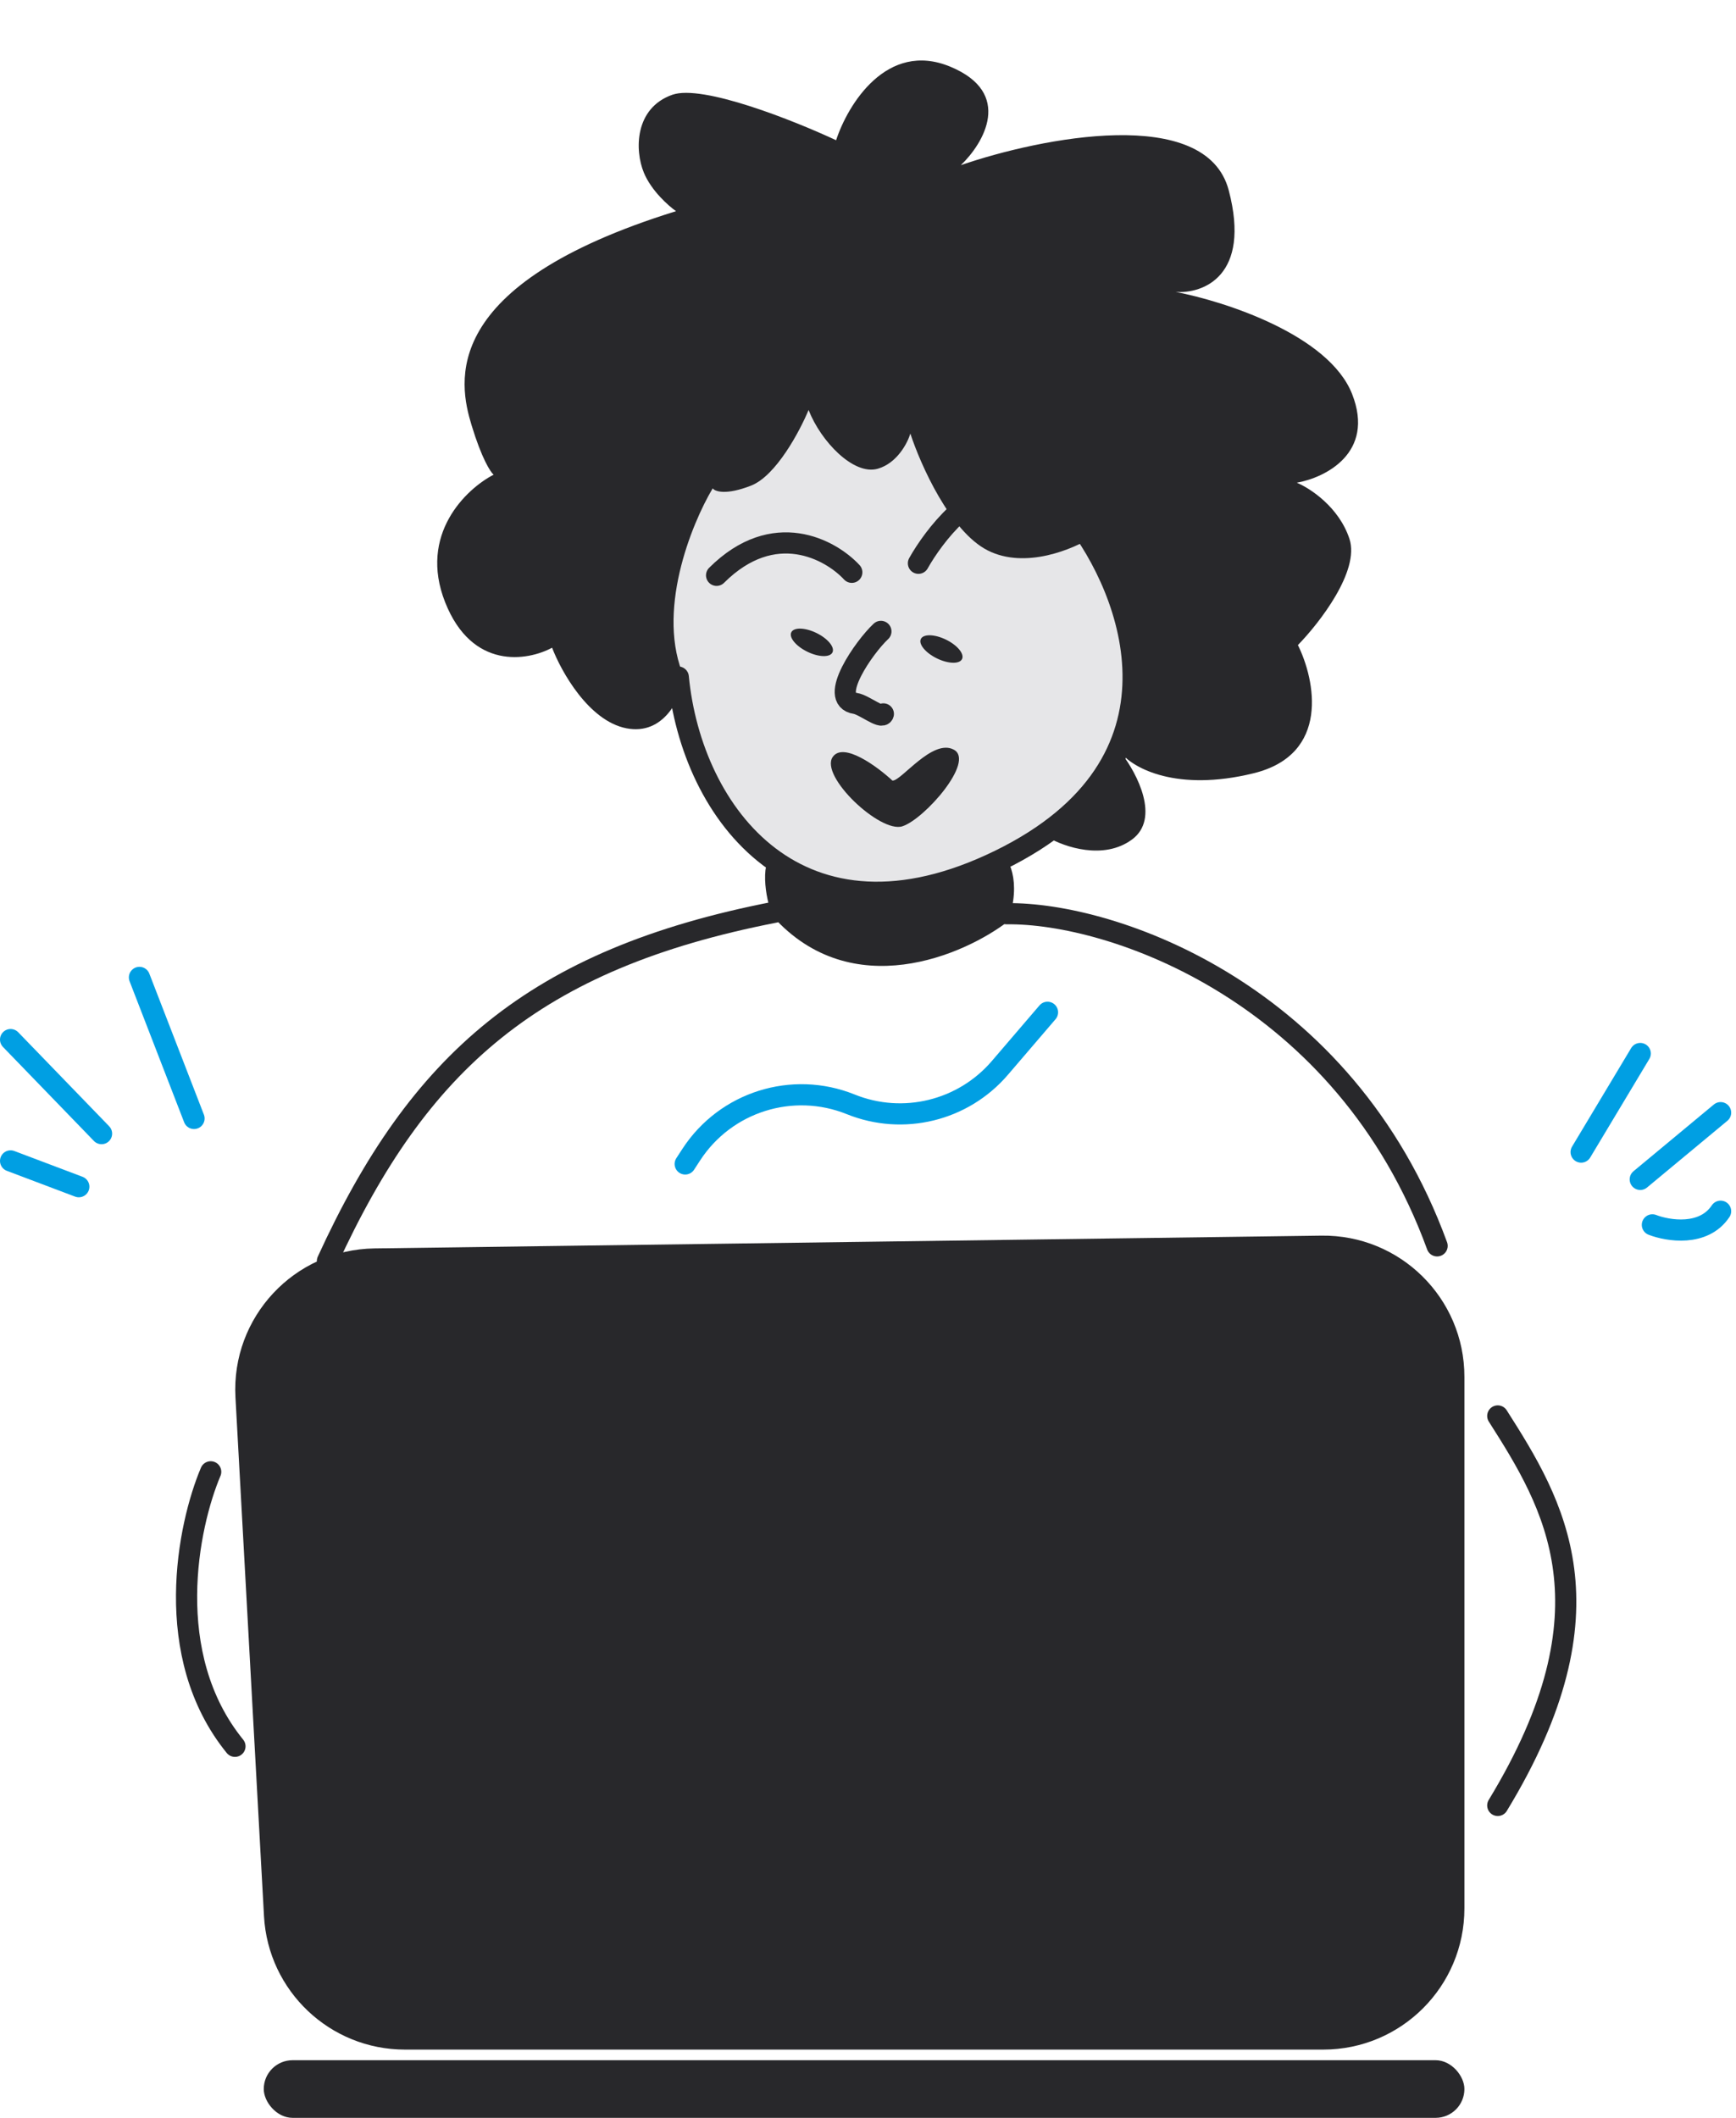 <?xml version="1.0" encoding="UTF-8"?> <svg xmlns="http://www.w3.org/2000/svg" xmlns:xlink="http://www.w3.org/1999/xlink" width="123" height="150" viewBox="0 0 123 150" fill="none"><path d="M75.238 58.289L71.844 60.502L70.368 61.093L69.63 62.568L59.891 63.158L55.021 61.093L52.365 58.879L50.004 54.6L48.381 50.173L47.79 47.812L46.315 43.68C46.61 41.073 47.2 35.8 47.2 35.563C47.2 35.327 48.577 33.694 49.266 32.907L55.464 28.038L61.071 28.333L64.908 29.071L67.712 33.35L72.582 35.859L78.337 38.072L80.55 41.761L80.255 50.763L78.632 55.19L75.238 58.289Z" fill="url(#pattern0_162_6743)"></path><path d="M57.355 93.717V111.977" stroke="#28282B" stroke-width="1.5" stroke-linecap="round"></path><path d="M71.103 95.865V113.266" stroke="#28282B" stroke-width="1.5" stroke-linecap="round"></path><path d="M16.683 98.969L18.705 135.716C18.997 141.017 23.381 145.166 28.69 145.166H93.757C99.279 145.166 103.757 140.689 103.757 135.166V97.516C103.757 91.94 99.197 87.441 93.622 87.516L26.533 88.421C20.848 88.498 16.37 93.292 16.683 98.969Z" fill="#28282B"></path><rect x="18.688" y="145.918" width="85.069" height="4.082" rx="2.041" fill="#28282B"></rect><path d="M71.319 64.717C78.802 64.609 95.271 70.302 101.823 88.24" stroke="#28282B" stroke-width="1.5" stroke-linecap="round"></path><path d="M54.885 64.609C37.807 67.939 29.644 75.243 23.199 89.313" stroke="#28282B" stroke-width="1.5" stroke-linecap="round"></path><path d="M112.027 81.598L116.216 74.616" stroke="#009FE3" stroke-width="1.5" stroke-linecap="round"></path><path d="M116.216 83.532L121.909 78.806" stroke="#009FE3" stroke-width="1.5" stroke-linecap="round"></path><path d="M117.075 86.753C118.185 87.183 120.706 87.591 121.909 85.787" stroke="#009FE3" stroke-width="1.5" stroke-linecap="round"></path><path d="M7.195 80.291L0.75 73.631" stroke="#009FE3" stroke-width="1.5" stroke-linecap="round"></path><path d="M13.747 79.216L9.88 69.227" stroke="#009FE3" stroke-width="1.5" stroke-linecap="round"></path><path d="M5.584 84.05L0.75 82.224" stroke="#009FE3" stroke-width="1.5" stroke-linecap="round"></path><path d="M106.12 100.287C110.094 106.517 114.605 113.928 106.12 127.873" stroke="#28282B" stroke-width="1.5" stroke-linecap="round"></path><path d="M71.426 65.254C72.392 62.461 71.512 60.582 70.653 60.224C65.497 64.95 57.677 63.195 54.777 60.331C53.746 61.276 54.348 64.072 54.777 64.931C60.363 71.118 68.311 67.652 71.426 65.254Z" fill="#28282B"></path><path d="M48.548 82.439L48.981 81.774C51.413 78.041 56.146 76.551 60.278 78.217C63.988 79.713 68.238 78.675 70.842 75.638L74.219 71.698" stroke="#009FE3" stroke-width="1.5" stroke-linecap="round"></path><path d="M14.929 104.244C13.318 108.039 11.406 117.24 16.647 123.685" stroke="#28282B" stroke-width="1.5" stroke-linecap="round"></path><path d="M59.002 53.611C59.759 52.53 62.135 54.276 63.228 55.284C63.812 55.371 66.063 52.275 67.582 53.098C69.101 53.921 65.507 58.011 63.939 58.523C62.371 59.036 58.054 54.962 59.002 53.611Z" fill="#28282B"></path><path d="M60.352 40.534C58.852 38.918 54.836 36.699 50.772 40.748M65.073 39.894C66.155 37.967 68.984 34.27 71.634 34.903M62.414 44.72C61.26 45.791 58.622 49.526 60.61 49.822C61.194 49.909 62.482 50.946 62.588 50.564" stroke="#28282B" stroke-width="1.5" stroke-linecap="round" stroke-linejoin="round"></path><path d="M48.804 47.881C48.765 47.469 48.398 47.167 47.986 47.206C47.574 47.246 47.272 47.613 47.311 48.025L48.804 47.881ZM48.058 47.953L47.311 48.025C47.794 53.035 50.021 58.224 54.041 61.275C58.118 64.369 63.884 65.152 71.142 61.611L70.813 60.937L70.485 60.263C63.629 63.608 58.487 62.766 54.948 60.08C51.353 57.352 49.259 52.605 48.804 47.881L48.058 47.953ZM70.813 60.937L71.142 61.611C74.764 59.844 77.227 57.711 78.792 55.387C80.359 53.06 80.998 50.58 81.033 48.167C81.103 43.373 78.791 38.849 76.662 36.145L76.073 36.609L75.483 37.073C77.481 39.61 79.597 43.807 79.533 48.145C79.502 50.299 78.935 52.488 77.547 54.549C76.158 56.613 73.919 58.587 70.485 60.263L70.813 60.937Z" fill="#28282B"></path><path d="M44.384 51.583C47.052 52.1 48.237 49.422 48.496 48.018C46.436 43.414 48.971 37.148 50.495 34.59C50.661 34.813 51.436 35.088 53.21 34.397C54.983 33.707 56.669 30.536 57.29 29.037C58.154 31.255 60.477 33.689 62.191 33.199C63.562 32.806 64.302 31.375 64.501 30.708C65.219 32.904 67.319 37.633 69.982 38.984C72.646 40.335 76.063 38.895 77.439 38.006L77.892 38.968L79.845 43.884L80.237 48.269L79.693 51.918L77.079 56.452L74.265 59.315C75.409 59.983 78.2 60.946 80.212 59.455C82.224 57.964 80.56 54.782 79.476 53.378C80.319 54.398 83.367 56.105 88.817 54.769C94.268 53.432 93.183 48.158 91.96 45.688C93.486 44.125 96.353 40.435 95.615 38.176C94.877 35.918 92.819 34.577 91.882 34.189C93.874 33.839 97.446 32.093 95.801 27.91C94.156 23.726 86.783 21.345 83.302 20.677C85.221 20.814 88.659 19.565 87.059 13.479C85.459 7.392 73.739 9.754 68.079 11.696C69.702 10.148 71.824 6.585 67.327 4.721C62.83 2.858 60.062 7.419 59.24 9.932C56.264 8.544 49.777 5.957 47.635 6.712C44.958 7.656 44.961 10.641 45.62 12.231C46.146 13.503 47.359 14.578 47.899 14.957C31.006 20.199 32.509 27.137 33.409 30.106C34.13 32.481 34.753 33.439 34.974 33.621C33.035 34.625 29.632 37.838 31.54 42.658C33.448 47.478 37.386 46.811 39.117 45.875C39.761 47.562 41.716 51.066 44.384 51.583Z" fill="#28282B"></path><ellipse cx="66.704" cy="45.968" rx="1.623" ry="0.738" transform="rotate(26.015 66.704 45.968)" fill="#28282B"></ellipse><ellipse cx="57.524" cy="45.496" rx="1.623" ry="0.738" transform="rotate(26.015 57.524 45.496)" fill="#28282B"></ellipse><defs><pattern id="pattern0_162_6743" patternUnits="userSpaceOnUse" patternTransform="matrix(3.96 0 0 6.122 46.528 28.334)" preserveAspectRatio="none" viewBox="0.532 0.742 9.901 15.306" width="1" height="1"><use xlink:href="#pattern0_162_6743_inner" transform="translate(-9.901 0)"></use><g id="pattern0_162_6743_inner"><ellipse cx="3.3" cy="2.551" rx="2.946" ry="1.5" transform="rotate(-23.515 3.3 2.551)" fill="#28282B"></ellipse></g><use xlink:href="#pattern0_162_6743_inner" transform="translate(-4.95 7.653)"></use><use xlink:href="#pattern0_162_6743_inner" transform="translate(4.95 7.653)"></use></pattern></defs></svg> 